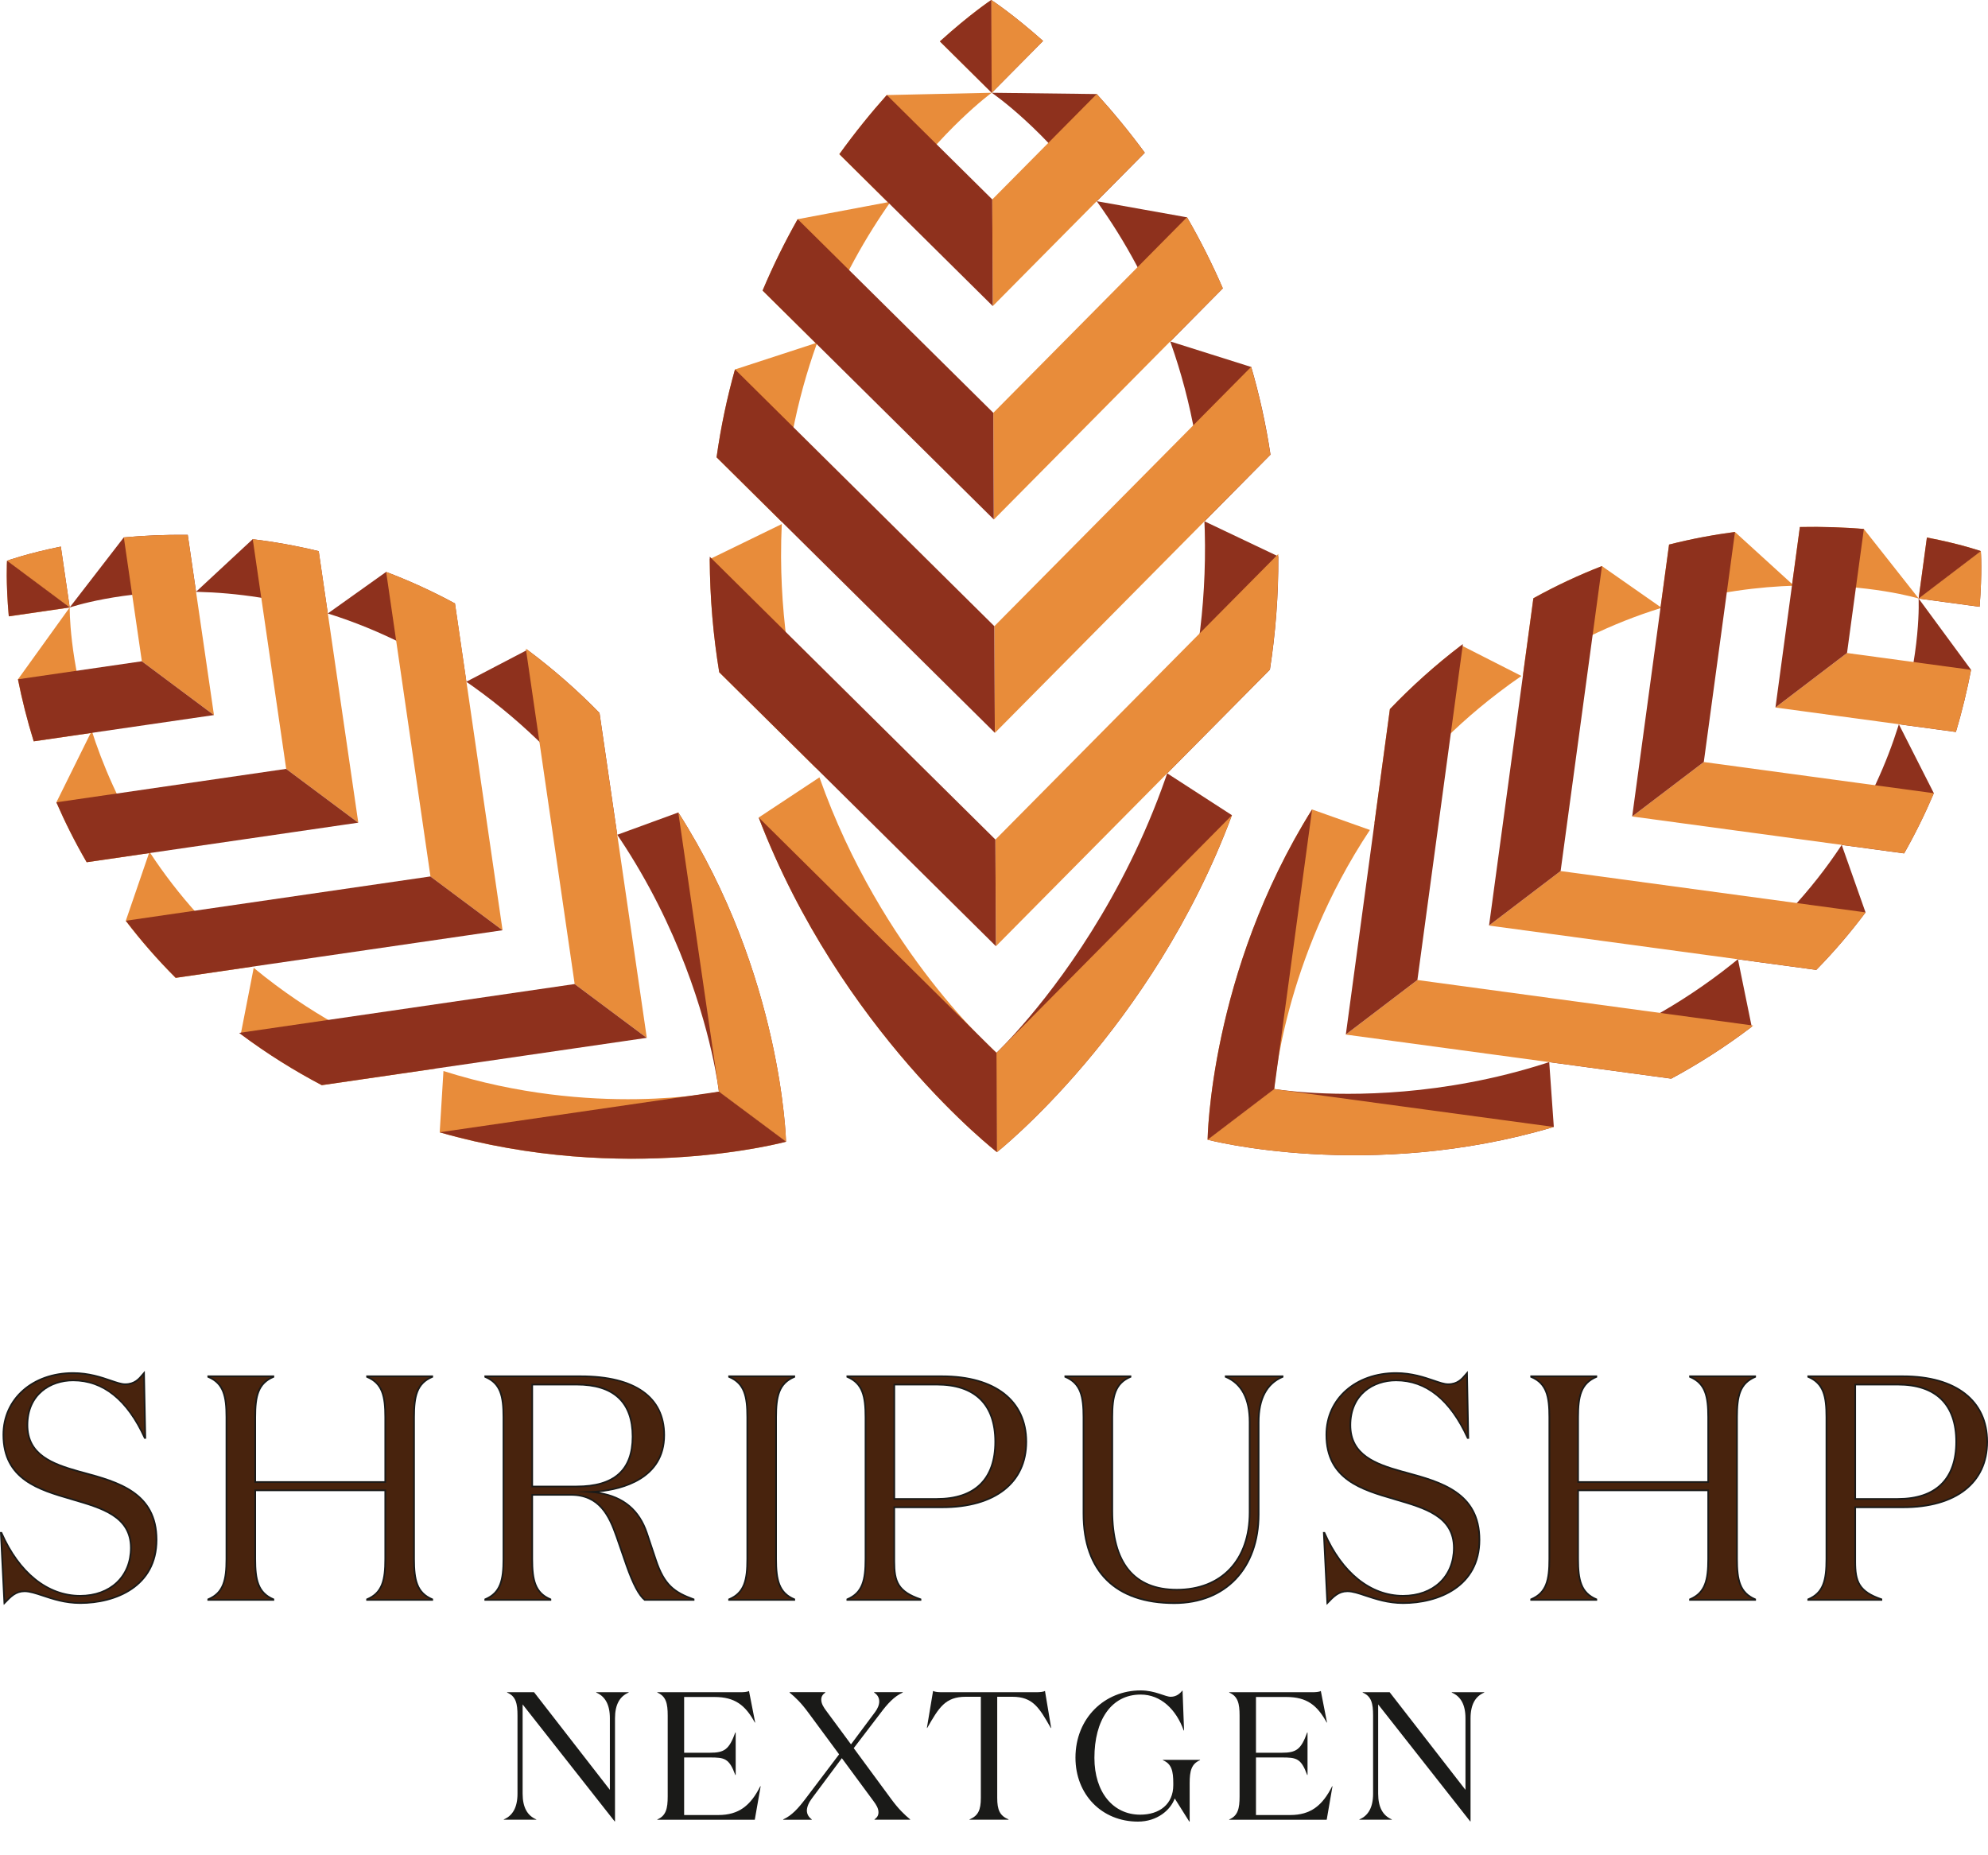 <svg xmlns="http://www.w3.org/2000/svg" width="45" height="42" viewBox="0 0 45 42" fill="none"><path d="M1.654 31.25C2.435 31.25 2.948 31.836 3.274 32.552H3.288L3.259 31.084C3.165 31.192 3.071 31.337 2.833 31.337C2.608 31.337 2.232 31.084 1.654 31.084C0.8 31.084 0.077 31.626 0.077 32.48C0.077 33.471 0.858 33.717 1.603 33.934C2.297 34.136 2.963 34.317 2.963 35.041C2.963 35.742 2.449 36.126 1.813 36.126C1.082 36.126 0.432 35.612 0.034 34.701H0.019L0.099 36.292C0.236 36.147 0.352 36.024 0.554 36.024C0.836 36.024 1.234 36.292 1.813 36.292C2.682 36.292 3.542 35.858 3.542 34.86C3.542 33.746 2.602 33.536 1.784 33.312C1.162 33.138 0.619 32.921 0.619 32.263C0.619 31.576 1.118 31.25 1.654 31.25Z" fill="#48230D"></path><path d="M5.126 35.294C5.126 35.772 5.061 36.061 4.714 36.205V36.22H6.189V36.205C5.842 36.061 5.777 35.771 5.777 35.294V33.739H8.721V35.294C8.721 35.772 8.657 36.061 8.309 36.205V36.22H9.785V36.205C9.437 36.061 9.372 35.771 9.372 35.294V32.082C9.372 31.604 9.437 31.315 9.785 31.171V31.156H8.309V31.171C8.657 31.315 8.721 31.604 8.721 32.082V33.551H5.777V32.082C5.777 31.604 5.842 31.315 6.189 31.171V31.156H4.714V31.171C5.061 31.315 5.126 31.604 5.126 32.082V35.294Z" fill="#48230D"></path><path d="M10.984 31.156V31.171C11.332 31.315 11.397 31.605 11.397 32.082V35.294C11.397 35.772 11.332 36.061 10.984 36.206V36.22H12.46V36.206C12.113 36.061 12.047 35.772 12.047 35.294V33.84H12.923C13.552 33.84 13.776 34.274 13.957 34.788L14.182 35.439C14.305 35.786 14.442 36.097 14.594 36.22H15.701V36.206C15.259 36.047 15.035 35.88 14.847 35.316L14.645 34.709C14.471 34.195 14.109 33.833 13.371 33.776C14.181 33.747 15.035 33.414 15.035 32.488C15.035 31.504 14.188 31.157 13.147 31.157H10.984V31.156ZM12.047 31.344H13.053C13.863 31.344 14.319 31.721 14.319 32.523C14.319 33.377 13.799 33.652 13.053 33.652H12.047V31.344Z" fill="#48230D"></path><path d="M17.567 35.294V32.082C17.567 31.604 17.633 31.315 17.98 31.171V31.156H16.504V31.171C16.851 31.315 16.916 31.604 16.916 32.082V35.294C16.916 35.772 16.851 36.061 16.504 36.205V36.22H17.98V36.205C17.633 36.061 17.567 35.771 17.567 35.294Z" fill="#48230D"></path><path d="M20.243 33.934V31.344H21.206C22.139 31.344 22.529 31.865 22.529 32.639C22.529 33.413 22.139 33.934 21.206 33.934H20.243ZM21.328 34.122C22.428 34.122 23.231 33.63 23.231 32.639C23.231 31.648 22.428 31.156 21.328 31.156H19.18V31.171C19.527 31.315 19.592 31.605 19.592 32.082V35.294C19.592 35.772 19.527 36.061 19.18 36.206V36.22H20.837V36.206C20.33 36.033 20.244 35.808 20.244 35.352V34.123H21.328V34.122Z" fill="#48230D"></path><path d="M28.49 32.191C28.49 31.641 28.685 31.315 29.032 31.171V31.156H27.744V31.171C28.092 31.315 28.287 31.641 28.287 32.191V34.238C28.287 35.373 27.593 35.988 26.637 35.988C25.625 35.988 25.176 35.315 25.176 34.202V32.082C25.176 31.604 25.242 31.315 25.589 31.171V31.156H24.113V31.171C24.46 31.315 24.525 31.604 24.525 32.082V34.266C24.525 35.59 25.263 36.292 26.58 36.292C27.665 36.292 28.49 35.575 28.49 34.281V32.191Z" fill="#48230D"></path><path d="M31.6 31.25C32.381 31.25 32.895 31.836 33.22 32.552H33.235L33.206 31.084C33.112 31.192 33.018 31.337 32.779 31.337C32.555 31.337 32.179 31.084 31.6 31.084C30.746 31.084 30.023 31.626 30.023 32.48C30.023 33.471 30.804 33.717 31.55 33.934C32.244 34.136 32.91 34.317 32.91 35.041C32.91 35.742 32.396 36.126 31.76 36.126C31.029 36.126 30.378 35.612 29.98 34.701H29.966L30.045 36.292C30.182 36.147 30.298 36.024 30.501 36.024C30.783 36.024 31.181 36.292 31.759 36.292C32.627 36.292 33.488 35.858 33.488 34.86C33.488 33.746 32.547 33.536 31.73 33.312C31.108 33.138 30.565 32.921 30.565 32.263C30.565 31.576 31.064 31.25 31.6 31.25Z" fill="#48230D"></path><path d="M35.072 35.294C35.072 35.772 35.006 36.061 34.659 36.205V36.22H36.135V36.205C35.788 36.061 35.722 35.771 35.722 35.294V33.739H38.667V35.294C38.667 35.772 38.601 36.061 38.254 36.205V36.22H39.73V36.205C39.382 36.061 39.317 35.771 39.317 35.294V32.082C39.317 31.604 39.382 31.315 39.73 31.171V31.156H38.254V31.171C38.601 31.315 38.667 31.604 38.667 32.082V33.551H35.722V32.082C35.722 31.604 35.788 31.315 36.135 31.171V31.156H34.659V31.171C35.006 31.315 35.072 31.604 35.072 32.082V35.294Z" fill="#48230D"></path><path d="M41.993 33.934V31.344H42.956C43.889 31.344 44.279 31.865 44.279 32.639C44.279 33.413 43.889 33.934 42.956 33.934H41.993ZM43.079 34.122C44.178 34.122 44.981 33.63 44.981 32.639C44.981 31.648 44.178 31.156 43.079 31.156H40.93V31.171C41.277 31.315 41.343 31.605 41.343 32.082V35.294C41.343 35.772 41.277 36.061 40.93 36.206V36.22H42.587V36.206C42.08 36.033 41.993 35.808 41.993 35.352V34.123H43.079V34.122Z" fill="#48230D"></path><path d="M0.085 36.334L0.08 36.293L0 34.682H0.046L0.05 34.693C0.443 35.592 1.085 36.108 1.813 36.108C2.489 36.108 2.944 35.679 2.944 35.041C2.944 34.344 2.308 34.159 1.634 33.963L1.598 33.952C0.877 33.742 0.058 33.504 0.058 32.48C0.058 31.66 0.729 31.065 1.654 31.065C2.014 31.065 2.301 31.164 2.511 31.236C2.645 31.282 2.75 31.318 2.833 31.318C3.039 31.318 3.134 31.205 3.217 31.105C3.227 31.093 3.237 31.083 3.246 31.071L3.278 31.034L3.308 32.57H3.263L3.259 32.559C2.869 31.702 2.329 31.268 1.655 31.268C1.15 31.268 0.639 31.575 0.639 32.262C0.639 32.917 1.184 33.123 1.79 33.293L1.888 33.319C2.673 33.532 3.562 33.775 3.562 34.858C3.562 35.929 2.621 36.309 1.815 36.309C1.472 36.309 1.189 36.215 0.962 36.139C0.805 36.087 0.669 36.042 0.557 36.042C0.363 36.042 0.255 36.156 0.117 36.301L0.085 36.334ZM0.554 36.006C0.674 36.006 0.812 36.052 0.972 36.105C1.196 36.181 1.476 36.273 1.813 36.273C2.603 36.273 3.523 35.903 3.523 34.86C3.523 33.804 2.687 33.576 1.877 33.356L1.78 33.33C1.184 33.163 0.602 32.944 0.602 32.263C0.602 31.551 1.131 31.231 1.654 31.231C2.322 31.231 2.88 31.669 3.269 32.496L3.243 31.133C3.155 31.238 3.054 31.356 2.833 31.356C2.744 31.356 2.636 31.319 2.499 31.272C2.28 31.196 2.008 31.102 1.654 31.102C0.751 31.102 0.095 31.682 0.095 32.48C0.095 33.476 0.899 33.71 1.608 33.916L1.645 33.927C2.333 34.127 2.982 34.316 2.982 35.041C2.982 35.701 2.512 36.144 1.813 36.144C1.085 36.144 0.442 35.641 0.041 34.763L0.115 36.248C0.243 36.114 0.36 36.006 0.554 36.006Z" fill="#1A1A18"></path><path d="M9.803 36.238H8.29V36.193L8.301 36.188C8.639 36.048 8.702 35.765 8.702 35.294V33.757H5.796V35.294C5.796 35.765 5.859 36.047 6.196 36.188L6.207 36.193V36.238H4.695V36.193L4.707 36.188C5.043 36.047 5.107 35.765 5.107 35.294V32.082C5.107 31.61 5.043 31.328 4.707 31.188L4.695 31.183V31.138H6.207V31.183L6.196 31.188C5.859 31.328 5.796 31.61 5.796 32.082V33.532H8.702V32.082C8.702 31.61 8.639 31.328 8.301 31.188L8.29 31.183V31.138H9.803V31.183L9.791 31.188C9.454 31.328 9.391 31.61 9.391 32.082V35.294C9.391 35.765 9.454 36.047 9.791 36.188L9.803 36.193V36.238ZM8.362 36.201H9.73C9.414 36.047 9.353 35.759 9.353 35.294V32.082C9.353 31.616 9.414 31.329 9.73 31.174H8.362C8.678 31.329 8.739 31.616 8.739 32.082V33.569H5.758V32.082C5.758 31.616 5.819 31.329 6.134 31.174H4.767C5.083 31.329 5.144 31.616 5.144 32.082V35.294C5.144 35.759 5.083 36.047 4.767 36.201H6.135C5.819 36.047 5.758 35.759 5.758 35.294V33.72H8.74V35.294C8.739 35.759 8.678 36.047 8.362 36.201Z" fill="#1A1A18"></path><path d="M15.719 36.238H14.587L14.582 36.234C14.45 36.127 14.316 35.876 14.164 35.445L13.939 34.794C13.773 34.321 13.557 33.859 12.923 33.859H12.066V35.294C12.066 35.765 12.129 36.048 12.467 36.188L12.478 36.193V36.238H10.965V36.193L10.976 36.188C11.314 36.048 11.377 35.765 11.377 35.294V32.082C11.377 31.61 11.314 31.328 10.976 31.188L10.965 31.183V31.138H13.147C14.376 31.138 15.053 31.617 15.053 32.488C15.053 33.494 14.078 33.727 13.565 33.78C14.124 33.873 14.484 34.176 14.661 34.702L14.864 35.31C15.05 35.869 15.274 36.032 15.706 36.188L15.719 36.192V36.238ZM14.6 36.201H15.636C15.23 36.047 15.012 35.869 14.83 35.322L14.627 34.714C14.432 34.138 14.033 33.845 13.37 33.793L13.045 33.768L13.37 33.757C13.757 33.743 15.016 33.611 15.016 32.488C15.016 31.403 14 31.176 13.147 31.176H11.039C11.354 31.33 11.415 31.617 11.415 32.083V35.295C11.415 35.76 11.354 36.048 11.039 36.202H12.406C12.091 36.048 12.029 35.76 12.029 35.295V33.822H12.923C13.582 33.822 13.804 34.297 13.975 34.783L14.2 35.434C14.348 35.851 14.475 36.096 14.6 36.201ZM13.053 33.67H12.029V31.326H13.053C13.905 31.326 14.337 31.728 14.337 32.523C14.337 33.295 13.918 33.67 13.053 33.67ZM12.066 33.633H13.053C13.893 33.633 14.301 33.27 14.301 32.523C14.301 31.753 13.881 31.363 13.053 31.363H12.066V33.633Z" fill="#1A1A18"></path><path d="M17.998 36.238H16.485V36.193L16.497 36.188C16.834 36.048 16.897 35.765 16.897 35.294V32.082C16.897 31.61 16.833 31.328 16.497 31.188L16.485 31.183V31.138H17.998V31.183L17.987 31.188C17.65 31.328 17.586 31.61 17.586 32.082V35.294C17.586 35.765 17.649 36.048 17.987 36.188L17.998 36.193V36.238ZM16.558 36.201H17.925C17.61 36.047 17.548 35.759 17.548 35.294V32.082C17.548 31.616 17.61 31.329 17.925 31.174H16.558C16.873 31.329 16.934 31.616 16.934 32.082V35.294C16.935 35.759 16.873 36.047 16.558 36.201Z" fill="#1A1A18"></path><path d="M20.855 36.238H19.161V36.193L19.172 36.188C19.509 36.047 19.573 35.765 19.573 35.294V32.082C19.573 31.61 19.509 31.329 19.172 31.187L19.161 31.183V31.138H21.328C22.53 31.138 23.249 31.699 23.249 32.639C23.249 33.579 22.53 34.141 21.328 34.141H20.261V35.352C20.261 35.8 20.342 36.016 20.842 36.187L20.855 36.192V36.238ZM19.234 36.201H20.77C20.305 36.026 20.224 35.792 20.224 35.352V34.103H21.328C22.508 34.103 23.212 33.556 23.212 32.639C23.212 31.722 22.507 31.174 21.328 31.174H19.233C19.549 31.329 19.61 31.616 19.61 32.082V35.294C19.611 35.759 19.549 36.047 19.234 36.201ZM21.205 33.953H20.224V31.326H21.205C22.314 31.326 22.547 32.04 22.547 32.639C22.547 33.238 22.314 33.953 21.205 33.953ZM20.262 33.915H21.205C22.059 33.915 22.51 33.474 22.51 32.639C22.51 31.804 22.059 31.363 21.205 31.363H20.262V33.915Z" fill="#1A1A18"></path><path d="M26.58 36.311C25.243 36.311 24.507 35.585 24.507 34.266V32.082C24.507 31.61 24.444 31.328 24.106 31.187L24.095 31.183V31.138H25.608V31.183L25.597 31.187C25.26 31.328 25.196 31.61 25.196 32.082V34.202C25.196 35.374 25.681 35.97 26.638 35.97C27.644 35.97 28.268 35.306 28.268 34.238V32.191C28.268 31.672 28.09 31.334 27.738 31.187L27.726 31.183V31.138H29.051V31.183L29.04 31.187C28.688 31.334 28.509 31.671 28.509 32.191V34.281C28.508 35.514 27.751 36.311 26.58 36.311ZM24.167 31.175C24.483 31.329 24.544 31.617 24.544 32.082V34.266C24.544 35.56 25.267 36.273 26.58 36.273C27.729 36.273 28.471 35.491 28.471 34.281V32.191C28.471 31.679 28.641 31.337 28.978 31.174H27.799C28.135 31.337 28.305 31.679 28.305 32.191V34.238C28.305 35.329 27.667 36.007 26.638 36.007C25.67 36.007 25.158 35.382 25.158 34.202V32.082C25.158 31.617 25.22 31.329 25.536 31.175H24.167Z" fill="#1A1A18"></path><path d="M30.031 36.334L30.026 36.293L29.946 34.682H29.992L29.997 34.694C30.389 35.592 31.031 36.108 31.759 36.108C32.436 36.108 32.891 35.679 32.891 35.041C32.891 34.344 32.254 34.159 31.58 33.963L31.545 33.952C30.823 33.742 30.005 33.504 30.005 32.48C30.005 31.66 30.675 31.065 31.601 31.065C31.959 31.065 32.248 31.165 32.458 31.236C32.592 31.282 32.696 31.318 32.78 31.318C32.985 31.318 33.08 31.205 33.164 31.106C33.174 31.094 33.183 31.083 33.193 31.072L33.225 31.035L33.255 32.571H33.209L33.205 32.56C32.815 31.703 32.276 31.268 31.601 31.268C31.095 31.268 30.585 31.576 30.585 32.263C30.585 32.918 31.129 33.124 31.736 33.293L31.833 33.319C32.618 33.533 33.507 33.775 33.507 34.859C33.507 35.929 32.566 36.31 31.76 36.31C31.416 36.31 31.133 36.215 30.906 36.14C30.749 36.087 30.614 36.042 30.501 36.042C30.307 36.042 30.198 36.157 30.06 36.302L30.031 36.334ZM30.5 36.006C30.619 36.006 30.758 36.052 30.917 36.105C31.142 36.181 31.421 36.273 31.759 36.273C32.547 36.273 33.469 35.903 33.469 34.86C33.469 33.804 32.632 33.576 31.823 33.356L31.725 33.33C31.129 33.163 30.547 32.944 30.547 32.263C30.547 31.551 31.076 31.232 31.6 31.232C32.267 31.232 32.825 31.669 33.215 32.497L33.188 31.133C33.1 31.238 33 31.356 32.779 31.356C32.689 31.356 32.581 31.319 32.445 31.272C32.226 31.196 31.953 31.102 31.6 31.102C30.697 31.102 30.041 31.682 30.041 32.48C30.041 33.476 30.846 33.71 31.555 33.916L31.59 33.927C32.278 34.127 32.928 34.316 32.928 35.041C32.928 35.701 32.458 36.145 31.759 36.145C31.03 36.145 30.387 35.642 29.986 34.763L30.061 36.248C30.189 36.114 30.306 36.006 30.5 36.006Z" fill="#1A1A18"></path><path d="M39.748 36.238H38.236V36.193L38.247 36.188C38.584 36.047 38.648 35.765 38.648 35.294V33.757H35.74V35.294C35.74 35.765 35.804 36.048 36.142 36.188L36.153 36.193V36.238H34.64V36.193L34.651 36.188C34.989 36.047 35.052 35.765 35.052 35.294V32.082C35.052 31.61 34.989 31.328 34.651 31.188L34.64 31.183V31.138H36.153V31.183L36.142 31.188C35.805 31.328 35.74 31.61 35.74 32.082V33.532H38.648V32.082C38.648 31.61 38.584 31.328 38.247 31.188L38.236 31.183V31.138H39.748V31.183L39.737 31.188C39.4 31.328 39.337 31.61 39.337 32.082V35.294C39.337 35.765 39.4 36.047 39.737 36.188L39.748 36.193V36.238ZM38.308 36.201H39.676C39.361 36.047 39.298 35.759 39.298 35.294V32.082C39.298 31.616 39.361 31.329 39.676 31.174H38.308C38.624 31.329 38.685 31.616 38.685 32.082V33.569H35.704V32.082C35.704 31.616 35.766 31.329 36.081 31.174H34.713C35.029 31.329 35.091 31.616 35.091 32.082V35.294C35.091 35.759 35.029 36.047 34.713 36.201H36.081C35.766 36.047 35.704 35.759 35.704 35.294V33.72H38.685V35.294C38.684 35.759 38.624 36.047 38.308 36.201Z" fill="#1A1A18"></path><path d="M42.606 36.238H40.912V36.193L40.924 36.188C41.261 36.047 41.324 35.765 41.324 35.294V32.082C41.324 31.61 41.261 31.329 40.924 31.187L40.912 31.183V31.138H43.079C44.282 31.138 45 31.699 45 32.639C45 33.579 44.282 34.141 43.079 34.141H42.013V35.352C42.013 35.8 42.093 36.016 42.594 36.187L42.606 36.192V36.238ZM40.985 36.201H42.522C42.057 36.026 41.976 35.792 41.976 35.352V34.103H43.08C44.26 34.103 44.964 33.556 44.964 32.639C44.964 31.722 44.26 31.174 43.08 31.174H40.985C41.301 31.329 41.362 31.616 41.362 32.082V35.294C41.361 35.759 41.301 36.047 40.985 36.201ZM42.957 33.953H41.976V31.326H42.957C44.065 31.326 44.299 32.04 44.299 32.639C44.299 33.499 43.835 33.953 42.957 33.953ZM42.013 33.915H42.957C43.81 33.915 44.262 33.474 44.262 32.639C44.262 31.804 43.81 31.363 42.957 31.363H42.013V33.915Z" fill="#1A1A18"></path><path d="M14.23 38.317V38.309H13.496V38.317C13.694 38.4 13.805 38.585 13.805 38.898V40.519L12.089 38.309H11.479V38.317C11.677 38.399 11.714 38.564 11.714 38.837V40.606C11.714 40.919 11.602 41.105 11.404 41.188V41.195H12.139V41.188C11.941 41.105 11.83 40.919 11.83 40.606V38.585L13.913 41.233H13.921V38.899C13.921 38.585 14.032 38.4 14.23 38.317Z" fill="#1A1A18"></path><path d="M14.879 38.309V38.317C15.077 38.4 15.114 38.565 15.114 38.837V40.669C15.114 40.941 15.076 41.106 14.879 41.189V41.196H17.085L17.218 40.438H17.209C16.991 40.875 16.723 41.089 16.261 41.089H15.486V39.786H16.067C16.401 39.786 16.504 39.803 16.644 40.182H16.653V39.221H16.644C16.504 39.604 16.401 39.679 16.067 39.679H15.486V38.417H16.174C16.636 38.417 16.872 38.603 17.086 38.995H17.094L16.954 38.281C16.909 38.306 16.83 38.309 16.756 38.309H14.879V38.309Z" fill="#1A1A18"></path><path d="M18.376 41.188C18.301 41.134 18.268 41.069 18.264 40.994C18.264 40.908 18.305 40.809 18.38 40.71L19.056 39.802L19.774 40.776C19.832 40.854 19.885 40.936 19.885 41.027C19.885 41.097 19.857 41.142 19.795 41.188V41.195H20.603V41.188C20.471 41.08 20.339 40.952 20.178 40.734L19.325 39.575L19.927 38.787C20.087 38.572 20.24 38.403 20.434 38.317V38.308H19.787V38.317C19.869 38.37 19.902 38.441 19.902 38.519C19.902 38.597 19.865 38.68 19.811 38.754L19.263 39.489L18.702 38.729C18.644 38.651 18.59 38.569 18.59 38.477C18.59 38.408 18.619 38.362 18.681 38.317V38.308H17.873V38.317C18.004 38.424 18.137 38.552 18.297 38.771L18.994 39.715L18.235 40.718C18.074 40.932 17.922 41.102 17.728 41.188V41.196H18.375V41.188H18.376Z" fill="#1A1A18"></path><path d="M21.319 38.309C21.245 38.309 21.167 38.305 21.121 38.28L20.981 39.117H20.989C21.253 38.655 21.397 38.412 21.86 38.412H22.202V40.701C22.202 40.973 22.144 41.105 21.946 41.188V41.195H22.829V41.188C22.631 41.105 22.573 40.973 22.573 40.701V38.412H22.915C23.378 38.412 23.522 38.655 23.785 39.117H23.794L23.654 38.28C23.609 38.305 23.53 38.309 23.456 38.309H21.319Z" fill="#1A1A18"></path><path d="M25.82 38.362C26.278 38.362 26.624 38.701 26.794 39.175H26.802L26.768 38.268C26.715 38.33 26.637 38.412 26.5 38.412C26.373 38.412 26.15 38.268 25.82 38.268C25.004 38.268 24.344 38.895 24.344 39.79C24.344 40.627 24.942 41.238 25.758 41.238C26.196 41.238 26.497 40.974 26.591 40.714L26.921 41.238H26.929V40.367C26.929 40.096 26.967 39.93 27.164 39.848V39.84H26.323V39.848C26.521 39.93 26.558 40.095 26.558 40.367V40.413C26.558 40.842 26.249 41.081 25.808 41.081C25.197 41.081 24.773 40.574 24.773 39.795C24.773 38.944 25.152 38.362 25.82 38.362Z" fill="#1A1A18"></path><path d="M27.824 38.309V38.317C28.021 38.4 28.059 38.565 28.059 38.837V40.669C28.059 40.941 28.021 41.106 27.824 41.189V41.196H30.031L30.162 40.438H30.154C29.935 40.875 29.667 41.089 29.205 41.089H28.43V39.786H29.012C29.346 39.786 29.45 39.803 29.589 40.182H29.597V39.221H29.589C29.45 39.604 29.346 39.679 29.012 39.679H28.43V38.417H29.118C29.581 38.417 29.816 38.603 30.031 38.995H30.038L29.898 38.281C29.853 38.306 29.774 38.309 29.7 38.309H27.824V38.309Z" fill="#1A1A18"></path><path d="M33.597 38.317V38.309H32.862V38.317C33.06 38.4 33.172 38.585 33.172 38.898V40.519L31.456 38.309H30.845V38.317C31.043 38.399 31.081 38.564 31.081 38.837V40.606C31.081 40.919 30.97 41.105 30.771 41.188V41.195H31.505V41.188C31.307 41.105 31.196 40.919 31.196 40.606V38.585L33.279 41.233H33.287V38.899C33.288 38.585 33.398 38.4 33.597 38.317Z" fill="#1A1A18"></path><path d="M22.439 0L22.448 2.1C22.448 2.1 27.241 5.319 27.276 12.344C27.311 19.369 22.556 23.833 22.556 23.833L22.567 26.082C22.567 26.082 26.076 23.312 27.886 18.455L26.421 17.507L28.746 15.159C28.872 14.344 28.941 13.489 28.936 12.596L27.266 11.802L28.759 10.293C28.654 9.595 28.505 8.933 28.323 8.308L26.491 7.73L27.68 6.528C27.431 5.955 27.159 5.418 26.87 4.92L24.828 4.555L25.914 3.458C25.549 2.962 25.18 2.518 24.826 2.129L22.45 2.1L23.611 0.927C22.916 0.309 22.439 0 22.439 0Z" fill="#8E311D"></path><path d="M18.549 17.598C19.951 21.574 22.556 23.832 22.556 23.832L22.567 26.081C22.567 26.081 19.03 23.346 17.174 18.507L18.549 17.598ZM17.696 11.864C17.685 12.109 17.679 12.358 17.68 12.612C17.689 14.397 18.009 15.999 18.48 17.397L16.281 15.22C16.147 14.405 16.071 13.55 16.066 12.657V12.657L16.067 12.657L17.696 11.864ZM22.438 0L22.448 2.1C22.448 2.1 18.009 5.324 17.697 11.817L16.221 10.354H16.22C16.319 9.655 16.461 8.991 16.637 8.363V8.364L18.464 7.768L17.262 6.579C17.504 6.003 17.773 5.464 18.057 4.962L20.096 4.578L18.998 3.491C19.358 2.991 19.722 2.545 20.073 2.152V2.152L22.448 2.1L21.275 0.938C21.964 0.313 22.438 0 22.438 0Z" fill="#E88C3A"></path><path d="M22.556 23.835L22.567 26.082C22.567 26.082 26.076 23.313 27.885 18.456L22.558 23.836L22.556 23.835ZM22.532 19.005L22.544 21.42L22.545 21.42L28.744 15.159C28.871 14.343 28.939 13.488 28.934 12.595C28.934 12.577 28.934 12.559 28.934 12.542L22.533 19.006L22.532 19.005ZM22.508 14.175L22.52 16.589L22.521 16.591L28.757 10.293C28.65 9.595 28.503 8.933 28.32 8.306L22.508 14.176V14.175ZM22.485 9.345L22.496 11.759L22.498 11.76L27.679 6.527C27.429 5.953 27.157 5.416 26.868 4.918L22.485 9.345ZM22.461 4.514L22.472 6.929L22.473 6.929L25.912 3.457C25.548 2.961 25.178 2.518 24.825 2.129L22.461 4.515L22.461 4.514ZM22.439 0L22.448 2.099L22.45 2.1L23.611 0.927C22.915 0.309 22.439 0 22.439 0Z" fill="#E88C3A"></path><path d="M22.555 23.835L22.567 26.082C22.567 26.082 19.029 23.346 17.172 18.505L22.555 23.835ZM22.531 19.005L22.543 21.42L16.28 15.218C16.146 14.404 16.07 13.551 16.065 12.658C16.065 12.639 16.066 12.622 16.066 12.603L22.531 19.005ZM22.507 14.175L22.519 16.589L16.22 10.352C16.318 9.653 16.461 8.99 16.637 8.362L22.507 14.175ZM22.484 9.345L22.495 11.759L17.262 6.577C17.505 6 17.774 5.461 18.056 4.961L22.484 9.345ZM22.46 4.514L22.472 6.929L19 3.49C19.36 2.99 19.724 2.543 20.074 2.151L22.46 4.514ZM22.438 0L22.447 2.099L21.275 0.937C21.964 0.313 22.438 0 22.438 0Z" fill="#8E311D"></path><path d="M44.838 12.476L43.429 13.549C43.429 13.549 43.694 18.411 38.979 22C34.265 25.589 28.843 24.652 28.843 24.652L27.335 25.801C27.335 25.801 30.982 26.759 35.172 25.512L35.068 24.045L37.83 24.419C38.442 24.089 39.053 23.701 39.652 23.245L39.34 21.717L41.113 21.957C41.53 21.532 41.899 21.095 42.229 20.655H42.228L41.689 19.128L43.102 19.32C43.362 18.861 43.584 18.405 43.774 17.957L42.982 16.396L44.273 16.571C44.422 16.074 44.533 15.6 44.617 15.164L43.43 13.55L44.81 13.737C44.873 12.954 44.838 12.476 44.838 12.476Z" fill="#8E311D"></path><path d="M31.009 18.789C29.042 21.752 28.843 24.653 28.843 24.653L27.335 25.802C27.335 25.802 27.382 22.031 29.7 18.325L31.009 18.789ZM34.439 15.303C34.268 15.42 34.099 15.542 33.928 15.673C32.73 16.585 31.812 17.613 31.11 18.641L31.461 16.054C31.941 15.552 32.477 15.066 33.076 14.609H33.078L33.077 14.61L34.439 15.303ZM44.838 12.476L43.429 13.549C43.429 13.549 39.005 12.195 34.473 15.28L34.708 13.543C35.229 13.255 35.748 13.014 36.261 12.814L36.26 12.815L37.588 13.743L37.78 12.329V12.328C38.291 12.199 38.791 12.107 39.272 12.043L40.566 13.222L40.741 11.931C41.262 11.919 41.747 11.938 42.189 11.974L43.43 13.547L43.617 12.168V12.167C44.386 12.316 44.838 12.476 44.838 12.476Z" fill="#E88C3A"></path><path d="M28.843 24.653L27.335 25.801C27.335 25.801 30.982 26.759 35.17 25.512L28.843 24.655V24.653ZM32.084 22.185L30.464 23.419L30.463 23.421L37.829 24.418C38.441 24.088 39.052 23.701 39.651 23.244C39.664 23.235 39.675 23.226 39.687 23.217L32.084 22.186V22.185ZM35.326 19.718L33.706 20.951V20.953L41.113 21.956C41.53 21.531 41.899 21.094 42.229 20.655L35.324 19.719L35.326 19.718ZM38.567 17.25L36.946 18.483V18.484L43.102 19.318C43.362 18.86 43.584 18.404 43.774 17.957L38.567 17.251V17.25ZM41.809 14.782L40.189 16.016V16.017L44.273 16.57C44.422 16.073 44.533 15.6 44.616 15.164L41.809 14.783V14.782ZM44.838 12.476L43.43 13.548V13.549L44.81 13.736C44.873 12.954 44.838 12.476 44.838 12.476Z" fill="#E88C3A"></path><path d="M28.843 24.653L27.335 25.801C27.335 25.801 27.382 22.028 29.701 18.322L28.843 24.653ZM32.084 22.185L30.464 23.419L31.462 16.052C31.942 15.55 32.478 15.065 33.076 14.609C33.09 14.599 33.102 14.59 33.114 14.581L32.084 22.185ZM35.326 19.718L33.706 20.951L34.71 13.544C35.23 13.255 35.75 13.014 36.262 12.815L35.326 19.718ZM38.567 17.25L36.946 18.483L37.781 12.328C38.292 12.198 38.792 12.105 39.273 12.042L38.567 17.25ZM41.809 14.782L40.189 16.016L40.742 11.931C41.262 11.92 41.748 11.939 42.19 11.975L41.809 14.782ZM44.838 12.476L43.43 13.548L43.617 12.169C44.387 12.316 44.838 12.476 44.838 12.476Z" fill="#8E311D"></path><path d="M0.159 12.694L1.578 13.753C1.578 13.753 6.179 12.158 10.928 15.701C15.678 19.243 16.272 24.713 16.272 24.713L17.792 25.847C17.792 25.847 17.707 22.076 15.354 18.393L13.972 18.898L13.571 16.141C13.085 15.642 12.543 15.163 11.939 14.711L10.556 15.433L10.298 13.661C9.775 13.377 9.254 13.142 8.739 12.947V12.948L7.42 13.888L7.214 12.477C6.702 12.353 6.202 12.265 5.72 12.206L4.438 13.397L4.25 12.108C3.73 12.102 3.244 12.125 2.802 12.166L1.578 13.751L1.377 12.374C0.609 12.53 0.159 12.694 0.159 12.694Z" fill="#8E311D"></path><path d="M10.038 24.246C13.428 25.321 16.272 24.713 16.272 24.713L17.792 25.847C17.792 25.847 14.154 26.841 9.953 25.634L10.038 24.246ZM5.743 21.91C5.903 22.042 6.067 22.173 6.239 22.3C7.446 23.2 8.687 23.799 9.869 24.19L7.285 24.567C6.67 24.243 6.055 23.862 5.451 23.411H5.449H5.45L5.743 21.91ZM0.159 12.694L1.578 13.753C1.578 13.753 1.496 18.38 5.712 21.884L3.976 22.138C3.555 21.717 3.18 21.284 2.846 20.846L2.847 20.846L3.373 19.314L1.962 19.52C1.696 19.064 1.47 18.61 1.276 18.164L2.052 16.595L0.763 16.783C0.609 16.287 0.493 15.815 0.406 15.38L1.576 13.754L0.199 13.954C0.129 13.173 0.159 12.694 0.159 12.694Z" fill="#E88C3A"></path><path d="M16.273 24.713L17.793 25.846C17.793 25.846 17.708 22.076 15.354 18.393L16.274 24.713H16.273V24.713ZM13.007 22.277L14.639 23.495L14.641 23.495L13.57 16.141C13.085 15.642 12.543 15.163 11.939 14.711C11.927 14.703 11.915 14.694 11.903 14.684L13.008 22.277H13.007ZM9.742 19.841L11.375 21.059H11.376L10.3 13.661C9.776 13.378 9.256 13.142 8.741 12.947L9.744 19.841H9.742ZM6.476 17.406L8.109 18.624L8.11 18.623L7.215 12.477C6.703 12.354 6.202 12.265 5.721 12.206L6.478 17.406H6.476ZM3.21 14.97L4.842 16.188L4.843 16.187L4.25 12.109C3.73 12.102 3.244 12.125 2.803 12.166L3.211 14.97H3.21ZM0.159 12.694L1.577 13.751H1.578L1.377 12.374C0.609 12.53 0.159 12.694 0.159 12.694Z" fill="#E88C3A"></path><path d="M16.273 24.713L17.793 25.846C17.793 25.846 14.154 26.841 9.951 25.633L16.273 24.713ZM13.007 22.277L14.639 23.495L7.283 24.566C6.668 24.243 6.054 23.862 5.45 23.411C5.438 23.402 5.426 23.392 5.413 23.383L13.007 22.277ZM9.742 19.841L11.375 21.059L3.977 22.136C3.556 21.715 3.182 21.282 2.848 20.844L9.742 19.841ZM6.476 17.406L8.109 18.624L1.962 19.519C1.697 19.063 1.47 18.608 1.276 18.163L6.476 17.406ZM3.21 14.97L4.842 16.188L0.763 16.782C0.609 16.285 0.493 15.813 0.407 15.378L3.21 14.97ZM0.159 12.694L1.577 13.751L0.199 13.952C0.129 13.172 0.159 12.694 0.159 12.694Z" fill="#8E311D"></path></svg>